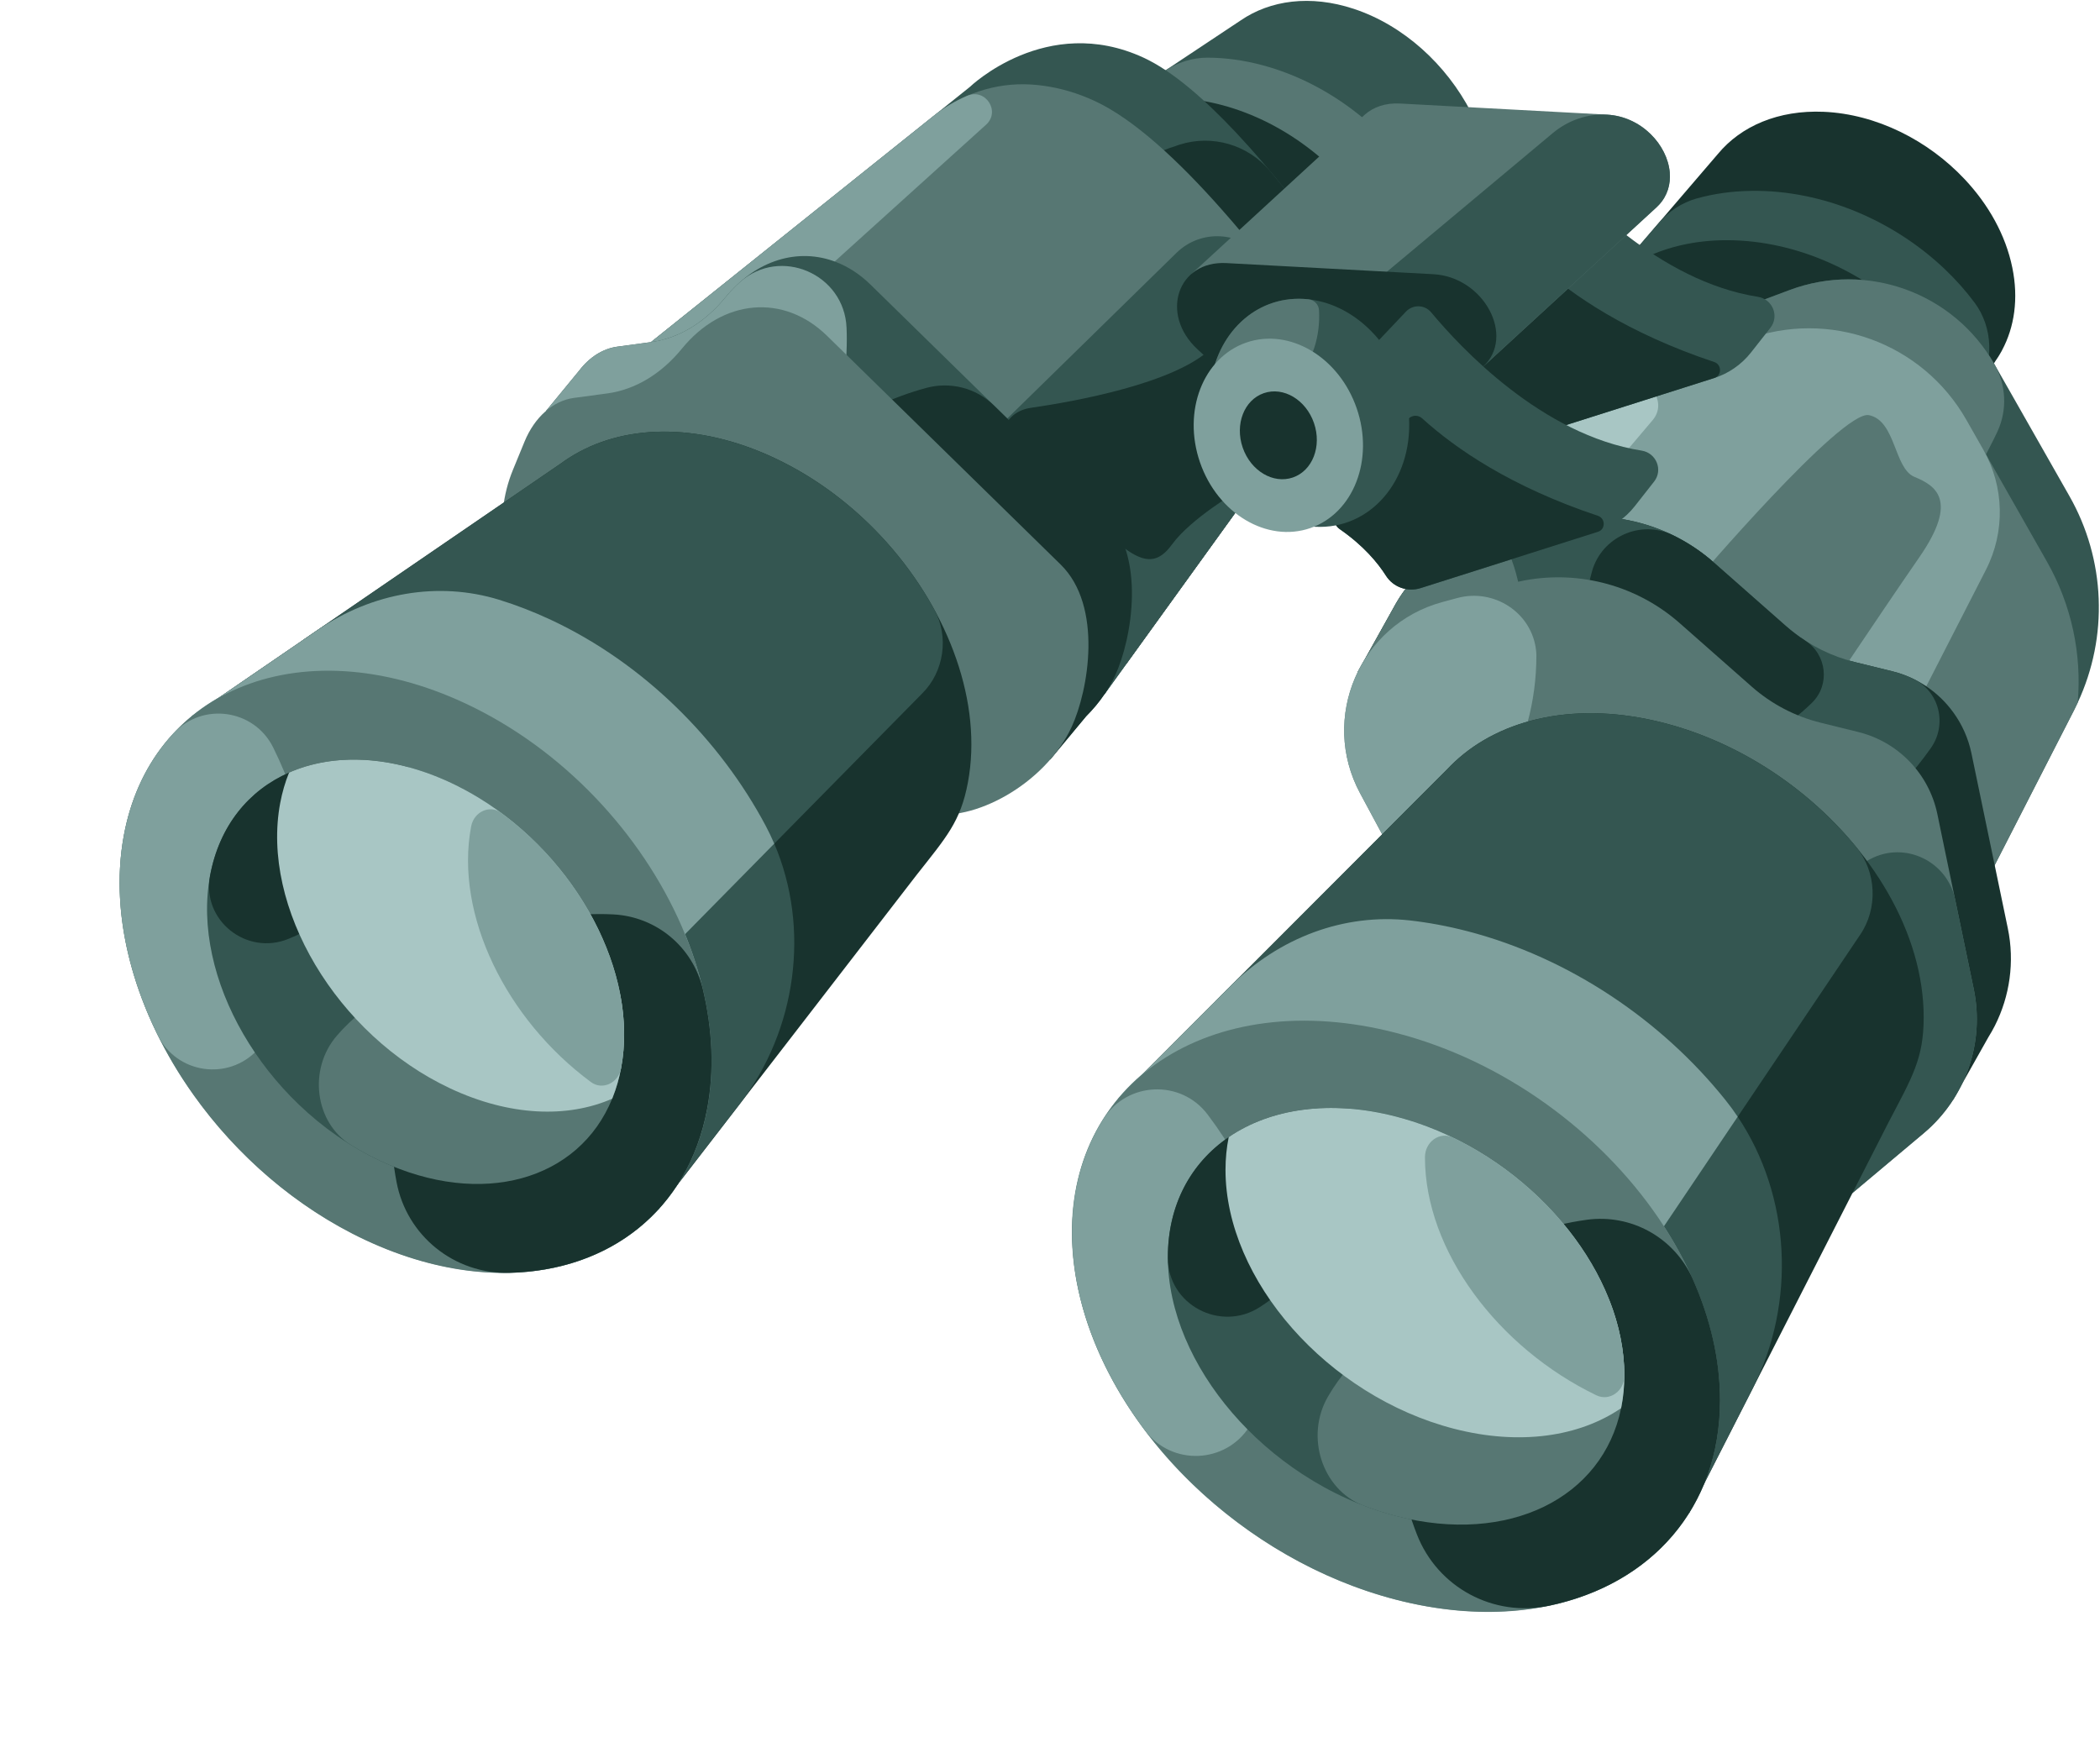 <?xml version="1.0" encoding="UTF-8"?> <svg xmlns="http://www.w3.org/2000/svg" width="775" height="641" viewBox="0 0 775 641" fill="none"> <path d="M538.97 105.84C538.83 106 538.69 106.14 538.54 106.29L538.53 106.3C537.57 107.27 536.56 108.18 535.5 109.04L487.5 152.48L397.62 47.54L436.23 21.9L457.84 7.55C468.78 0.04 483.65 -2 499.57 3.25C518.1 9.37 533.82 23.93 542.85 41.33C548.77 52.72 551.81 65.31 550.9 77.55C550.03 89.21 545.68 98.87 538.97 105.84Z" fill="#345651"></path> <path d="M526.34 117.29C511.1 131.1 487.49 152.48 487.49 152.48L397.61 47.541L429.64 26.27C434.53 23.02 440.08 21.26 445.67 21.28C452.17 21.3 458.99 22.201 466 24.09C491.42 30.921 513.49 48.98 526.66 71.15C529.55 76.02 532.02 81.08 533.99 86.27C538.05 96.91 534.85 109.59 526.34 117.29Z" fill="#577773"></path> <path d="M522.19 134.02C519.61 168.57 492.18 189.23 458.25 184.78C453.76 184.19 449.15 183.16 444.46 181.66C427.24 176.13 411.86 165.19 400.17 151.38C384.69 133.12 375.66 109.87 377.32 87.59C378.72 68.8 387.49 54.11 400.64 45.35C414.88 35.86 434.25 33.3 455.04 39.97C479.22 47.72 499.76 66.17 511.58 88.19C519.34 102.6 523.35 118.54 522.19 134.02Z" fill="#18332E"></path> <path d="M484.53 147.34C482.63 151.41 480.34 155.35 477.63 159.1L415.59 245.15L407.61 256.22L240.24 126.26L354.04 35.19L357.9 32.1C357.9 32.1 386.18 4.73 422.02 21.28C432.73 26.22 444.72 36.75 456.27 49.06C462.89 56.11 469.37 63.75 475.38 71.28C492.83 93.16 496.04 122.69 484.53 147.34Z" fill="#345651"></path> <path d="M484.53 147.34C482.63 151.41 480.34 155.35 477.63 159.1L415.59 245.15C383.63 227.13 362.04 192.88 362.04 153.57C362.04 106.59 392.87 66.8 435.41 53.36C447.45 49.56 460.6 53.45 468.71 63.12C470.98 65.83 473.21 68.56 475.37 71.27C492.83 93.16 496.04 122.69 484.53 147.34Z" fill="#18332E"></path> <path d="M477.71 159C477.67 159.04 477.65 159.07 477.62 159.11L407.59 256.23L328.67 194.95L285 161.04L240.22 126.27L344.37 42.92C354.54 34.78 367.33 30.41 380.33 31.18C382.01 31.28 383.73 31.44 385.46 31.7C391.37 32.55 397.58 34.3 403.99 37.26C418.58 44.01 435.24 59.65 450.72 77.14C456.01 83.09 461.13 89.26 466 95.36C475.26 106.96 481.07 120.4 483.39 134.34C484.83 142.97 482.81 151.88 477.71 159Z" fill="#577773"></path> <path d="M477.71 159C477.67 159.04 477.65 159.07 477.62 159.11L407.59 256.23L328.67 194.95L341.33 184.21L434.2 93.3C443.23 84.46 457.96 85.3 465.84 95.18C465.89 95.24 465.94 95.3 465.99 95.36C475.25 106.96 481.06 120.4 483.38 134.34C484.83 142.97 482.81 151.88 477.71 159Z" fill="#345651"></path> <path d="M293.48 109.68L285.01 161.03L240.23 126.26L344.38 42.91C348.24 39.82 352.47 37.28 356.95 35.35C363.69 32.45 369.35 41.11 363.9 46.03L293.48 109.68Z" fill="#7FA09D"></path> <path d="M411.52 249.361C410.42 251.741 409.09 254.03 407.6 256.23L407.57 256.271C405.61 259.161 403.34 261.861 400.85 264.351L387.58 280.311L382.83 277.041C374.26 281.071 365.51 282.72 358.68 281.17L272.57 261.571C267.82 260.491 263.25 259.08 258.87 257.38C245.78 252.28 234.45 244.47 225.36 234.43C223.5 232.37 221.72 230.22 220.05 227.99C210.84 215.66 204.58 200.65 201.95 183.69C200.42 173.85 201.61 163.531 205.3 154.551L205.35 154.42L201.45 151.72L213.76 136.761C217.52 131.841 222.47 128.67 227.8 127.95L240.21 126.271C245.31 125.581 250.27 123.791 254.91 121.001C259.55 118.221 263.86 114.441 267.67 109.781C279.01 95.871 294.63 91.32 308.5 96.69C313.01 98.42 317.33 101.201 321.27 105.051L357.08 140.111L407.46 189.42C423.19 204.8 417.75 235.901 411.52 249.361Z" fill="#345651"></path> <path d="M312.51 125.22C312.51 178.62 272.01 222.55 220.06 227.98C210.85 215.65 204.59 200.64 201.96 183.68C200.43 173.84 201.62 163.52 205.31 154.54L205.36 154.41L201.46 151.71L213.77 136.75C217.53 131.83 222.48 128.66 227.81 127.94L240.22 126.26C245.32 125.57 250.28 123.78 254.92 120.99C259.56 118.21 263.87 114.43 267.68 109.77C269.41 107.65 271.25 105.74 273.16 104.05C288.06 90.9 311.63 101.14 312.42 120.99C312.49 122.39 312.51 123.8 312.51 125.22Z" fill="#7FA09D"></path> <path d="M411.52 249.36C410.42 251.74 409.09 254.03 407.6 256.23L407.57 256.27C405.61 259.16 403.34 261.86 400.85 264.35L387.58 280.31L382.83 277.04C374.26 281.07 365.51 282.72 358.68 281.17L272.57 261.57C267.82 260.49 263.25 259.08 258.87 257.38C258.78 255.63 258.75 253.86 258.75 252.08C258.75 200.09 293.89 156.31 341.72 143.2C350.64 140.75 360.2 143.16 366.81 149.64L407.47 189.44C423.19 204.8 417.75 235.9 411.52 249.36Z" fill="#18332E"></path> <path d="M189.27 173.481L193.59 162.96C197.29 153.95 204.13 147.901 211.78 146.861L224.19 145.19C234.39 143.81 244.05 138.01 251.65 128.69C266.68 110.26 289.22 108.27 305.25 123.97L391.43 208.351C407.14 223.731 401.71 254.841 395.49 268.291C385.62 289.611 358.77 303.761 342.65 300.091L256.55 280.501C218.6 271.861 192.16 242.711 185.93 202.621C184.4 192.781 185.58 182.451 189.27 173.481Z" fill="#577773"></path> <path d="M738.87 129.23C738.78 129.42 738.68 129.6 738.58 129.79L738.57 129.8C737.91 130.99 737.19 132.15 736.4 133.26L702.04 188.13L586.98 111.63L617.15 76.45L634.04 56.76C642.52 46.55 656.27 40.55 673.02 41.26C692.52 42.1 711.61 51.83 725.03 66.12C733.83 75.47 740.19 86.75 742.64 98.78C744.99 110.22 743.43 120.7 738.87 129.23Z" fill="#18332E"></path> <path d="M729.84 143.69C718.94 161.13 702.04 188.13 702.04 188.13L586.98 111.63L612.01 82.441C615.83 77.981 620.7 74.781 626.08 73.271C632.34 71.511 639.15 70.531 646.4 70.441C672.72 70.091 698.87 81.451 717.59 99.21C721.7 103.101 725.45 107.311 728.76 111.761C735.56 120.891 735.93 133.96 729.84 143.69Z" fill="#345651"></path> <path d="M730.4 160.92C737.33 194.87 716.56 222.22 682.7 227.17C678.21 227.82 673.5 228.09 668.58 227.92C650.51 227.29 632.72 220.95 617.71 210.85C597.84 197.5 582.82 177.58 578.36 155.69C574.59 137.22 579.02 120.71 589.3 108.69C600.42 95.68 618.36 87.94 640.18 88.7C665.56 89.58 690.35 101.73 707.72 119.7C719.11 131.46 727.3 145.71 730.4 160.92Z" fill="#18332E"></path> <path d="M505.15 91.21C497.92 90.76 491.3 92.84 485.88 96.77L485.82 96.81C485.26 97.22 484.72 97.64 484.19 98.09L460.57 116.61L473.04 115.96C471.88 120.14 471.34 124.69 471.54 129.48C472.47 151.84 489.01 170.96 508.5 172.18C527.99 173.4 543.04 156.26 542.11 133.9C541.19 111.55 524.64 92.43 505.15 91.21Z" fill="#18332E"></path> <path d="M766.77 259.34C766.35 260.26 765.9 261.18 765.43 262.1L729.56 332.16L522.4 213.08L570.98 158.62L575.6 153.43L583.4 144.68C591.13 136 600.87 129.35 611.75 125.27L660.43 107.05C688.96 96.37 721.01 107.98 736.06 134.46L742.14 145.14L763.71 183.08C777.06 206.55 778.15 234.98 766.77 259.34Z" fill="#345651"></path> <path d="M736.06 134.46C740.36 142.02 740.83 151.19 737.23 159.1C737.12 159.33 737.02 159.56 736.91 159.79C736.49 160.71 736.04 161.63 735.57 162.55L699.7 232.61L570.99 158.62L575.61 153.43L583.41 144.68C591.14 136 600.88 129.35 611.76 125.27L660.44 107.05C688.95 96.37 721.01 107.98 736.06 134.46Z" fill="#577773"></path> <path d="M766.77 259.34C766.35 260.26 765.9 261.18 765.43 262.1L729.56 332.16L587.3 250.39L522.4 213.08L540.93 192.31L575.61 153.43C580.64 150 586.09 147.19 591.82 145.05L644.23 125.42C674.94 113.92 709.44 126.44 725.66 154.93L731.93 165.96L744.4 187.88L755.42 207.28C764.53 223.32 768.34 241.5 766.77 259.34Z" fill="#577773"></path> <path d="M732.89 210.33L696.37 281.65L587.3 250.38L548.2 227.9L522.4 213.07L540.93 192.3L575.61 153.42C580.64 149.99 586.09 147.18 591.82 145.04L630.73 130.47L644.23 125.41C674.94 113.91 709.44 126.43 725.66 154.92L731.93 165.95C739.7 179.64 740.07 196.32 732.89 210.33Z" fill="#7FA09D"></path> <path d="M736.19 378.59L736.17 378.62C735.46 380.01 734.69 381.39 733.85 382.72L720.7 406.06L715.11 402.04L696.22 417.92L580.33 333.39L527.81 295.08L514.52 270.37C511.63 265 509.87 259.39 509.09 253.76L501.09 248L514.91 223.2C514.98 223.07 515.06 222.94 515.13 222.81L515.22 222.64C521.41 211.89 531.67 203.39 544.88 199.81L569.86 193.04C591.88 187.08 615.42 192.56 632.53 207.65L659.05 231.03C666.35 237.46 675.09 242.04 684.55 244.37L698.33 247.75C707.56 250.02 715.46 255.48 720.84 262.89C724.08 267.33 726.4 272.48 727.56 278.05L740.97 342.57C743.56 354.98 741.72 367.66 736.19 378.59Z" fill="#18332E"></path> <path d="M609.92 155.04L548.2 227.91L522.4 213.08L540.93 192.31L575.61 153.43C580.64 150 586.09 147.19 591.82 145.05L600.59 141.77C608.68 138.73 615.51 148.44 609.92 155.04Z" fill="#A8C6C4"></path> <path d="M625.31 215.05C625.31 215.05 679.8 151.13 689.76 153.22C699.72 155.32 698.93 172.87 706.53 176.01C714.13 179.15 723.04 184.39 708.36 205.61C693.68 226.83 664.08 271.15 664.08 271.15L625.31 215.05Z" fill="#577773"></path> <path d="M712.56 276.12C687.48 311.56 646.17 334.69 599.47 334.69C592.97 334.69 586.59 334.24 580.33 333.38L527.81 295.07L522.14 284.54L514.52 270.36C511.63 264.99 509.87 259.38 509.09 253.75L501.09 247.99L514.91 223.19C514.98 223.06 515.06 222.93 515.13 222.8L515.22 222.63C521.41 211.88 531.67 203.38 544.88 199.8L553.55 197.45L569.87 193.03C578.48 190.69 587.34 190.12 595.95 191.18C609.33 192.84 622.12 198.45 632.53 207.64L659.05 231.02C665.51 236.7 673.07 240.94 681.27 243.46C682.35 243.78 683.45 244.09 684.55 244.36L698.33 247.74C701.08 248.42 703.71 249.38 706.19 250.58C715.78 255.25 718.71 267.42 712.56 276.12Z" fill="#345651"></path> <path d="M666.22 236.431C674.18 241.581 675.48 252.721 668.72 259.361C650.21 277.551 625.27 283.801 606.49 272.971C587.38 261.931 580.41 236.521 587.51 210.931C591.03 198.231 605.36 191.701 617.23 197.441C622.7 200.091 627.86 203.5 632.54 207.63L659.06 231.011C661.32 232.991 663.71 234.811 666.22 236.431Z" fill="#18332E"></path> <path d="M561.67 227.73C561.67 253.78 545.22 275.99 522.14 284.54L514.52 270.36C511.63 264.99 509.87 259.38 509.09 253.75L501.09 247.99L514.91 223.19C514.98 223.06 515.06 222.93 515.13 222.8L515.22 222.63C521.41 211.88 531.67 203.38 544.88 199.8C550.29 198.33 555.87 201.28 557.84 206.53C560.31 213.12 561.67 220.27 561.67 227.73Z" fill="#577773"></path> <path d="M709.94 418.24L683.65 440.31L631.37 402.19L521.97 322.41L515.22 317.48L501.94 292.77C486.99 264.96 501.82 230.46 532.31 222.2L557.29 215.43C559.12 214.94 560.97 214.52 562.82 214.18C583.18 210.45 604.28 216.2 619.95 230.04L646.47 253.42C653.77 259.85 662.51 264.43 671.97 266.75L685.75 270.15C700.52 273.78 711.89 285.57 714.98 300.46L716.39 307.27L728.39 364.98C732.51 384.78 725.42 405.24 709.94 418.24Z" fill="#577773"></path> <path d="M709.94 418.24L683.65 440.31L631.37 402.19C635.9 365.13 658.61 333.67 690.31 317.02C703.03 310.34 718.61 317.86 721.54 331.92L728.41 364.97C732.51 384.78 725.42 405.24 709.94 418.24Z" fill="#345651"></path> <path d="M567 241.98C567 276 548.99 305.82 521.97 322.41L515.22 317.48L501.94 292.77C486.99 264.96 501.82 230.46 532.31 222.2L537.82 220.71C551.38 217.04 565.37 226.12 566.89 240.09C566.96 240.74 567 241.38 567 241.98Z" fill="#7FA09D"></path> <path d="M709.93 375.43C709.93 390.76 705.69 397.5 697 414.15L667.37 472.22L623.44 558.3L415.45 407.32L412.77 405.37L416.59 401.56L449.11 369L475.31 342.77L534.18 283.83C535 282.95 535.85 282.1 536.73 281.28C554.15 264.9 582.34 258.61 614.15 266.85C649.4 275.97 680.18 300.59 696.82 329.69C705.15 344.26 709.93 359.97 709.93 375.43Z" fill="#18332E"></path> <path d="M646.66 512.801L623.44 558.29L518.22 481.91L415.45 407.311C415.76 405.351 416.14 403.43 416.58 401.55L449.1 368.99L454.13 363.95C472.06 345.99 496.15 337 520.35 339.72C527.21 340.5 534.24 341.8 541.43 343.66C579.4 353.49 613.49 376.88 636.79 406.01C638.38 408 639.88 410.04 641.29 412.15C660.87 441.34 663.01 480.771 646.66 512.801Z" fill="#345651"></path> <path d="M685.11 312.711C692.54 321.801 693.13 335.311 686.44 345.061C686.4 345.121 686.36 345.181 686.31 345.251L645.3 406.201L584.5 496.571L449.11 368.991L475.31 342.761L534.18 283.821C535 282.941 535.85 282.091 536.73 281.271C554.15 264.891 582.34 258.601 614.15 266.841C642.29 274.111 667.58 291.271 685.11 312.711Z" fill="#345651"></path> <path d="M641.29 412.15L584.49 496.56L518.21 481.9L415.44 407.3C415.75 405.34 416.13 403.42 416.57 401.54L449.09 368.98L454.12 363.94C472.05 345.98 496.14 336.99 520.34 339.71C527.2 340.49 534.23 341.79 541.42 343.65C579.39 353.48 613.48 376.87 636.78 406C638.39 408.01 639.89 410.05 641.29 412.15Z" fill="#7FA09D"></path> <path d="M620.508 562.432C651.683 519.583 629.777 450.522 571.579 408.18C513.381 365.837 440.93 366.248 409.755 409.097C378.58 451.947 400.486 521.008 458.684 563.35C516.882 605.692 589.333 605.281 620.508 562.432Z" fill="#7FA09D"></path> <path d="M634.77 516.75C634.77 567.76 593.05 599.43 537.82 594.39C530.51 593.72 522.95 592.41 515.22 590.41C486.8 583.04 460.68 567.61 440.18 547.8C413.03 521.6 395.67 487.75 395.67 454.86C395.67 427.11 408.03 405.08 428.18 391.59C449.99 376.97 480.91 372.33 515.22 381.22C555.13 391.55 590.46 417.8 612.17 449.71C626.4 470.59 634.77 493.9 634.77 516.75Z" fill="#577773"></path> <path d="M472.68 484.53C472.68 500.6 468.54 514.75 461.14 526.43C452.39 540.26 432.49 541.11 422.64 528.04C405.78 505.64 395.66 479.98 395.66 454.87C395.66 438.81 399.8 424.66 407.2 412.97C415.95 399.14 435.86 398.29 445.7 411.37C462.57 433.75 472.68 459.42 472.68 484.53Z" fill="#7FA09D"></path> <path d="M599.47 507.61C599.47 511.83 599.06 515.88 598.28 519.71C591.54 552.76 556.93 570.29 515.23 559.51C502.88 556.31 491.17 550.96 480.61 544.05C461.13 531.32 445.59 513.3 437.39 493.85C433.27 484.09 431 473.97 431 463.98C431 444.62 439.52 429.21 453.48 419.66C465.16 411.67 480.64 407.8 498.1 409.17C503.63 409.6 509.37 410.55 515.23 412.07C551.27 421.41 582.02 449.17 594.05 480.11C597.55 489.16 599.47 498.43 599.47 507.61Z" fill="#345651"></path> <path d="M498.54 418.4C498.54 446.65 485.75 468.96 464.96 482.4C450.44 491.78 431.06 481.58 430.99 464.3C430.99 464.2 430.99 464.1 430.99 464C430.99 444.64 439.51 429.23 453.47 419.68C465.15 411.69 480.63 407.82 498.09 409.19C498.39 412.27 498.54 415.34 498.54 418.4Z" fill="#18332E"></path> <path d="M634.77 516.75C634.77 556.62 609.28 584.68 571.78 592.62C551.19 596.98 530.53 585.91 522.9 566.29C517.93 553.51 515.22 540.35 515.22 527.34C515.22 499.59 527.58 477.56 547.73 464.06C558.4 456.91 571.25 452.14 585.62 450.18C602.04 447.94 617.9 456.8 624.66 471.94C631.16 486.54 634.77 501.74 634.77 516.75Z" fill="#18332E"></path> <path d="M599.46 507.61C599.46 511.84 599.05 515.88 598.26 519.72C591.53 552.77 556.91 570.31 515.22 559.52C511.1 558.45 507.05 557.15 503.09 555.62C487.98 549.8 481.51 530.17 490.11 515.4C507.99 484.72 547.56 469.93 594.04 480.14C597.54 489.16 599.46 498.43 599.46 507.61Z" fill="#577773"></path> <path d="M599.46 507.61C599.46 511.56 599.1 515.35 598.41 518.96C598.37 519.21 598.32 519.46 598.26 519.72C582.88 530.22 560.91 533.6 536.51 527.29C489.99 515.25 452.27 472.49 452.27 431.78C452.27 427.55 452.68 423.52 453.45 419.68C468.83 409.16 490.8 405.78 515.21 412.1C519.17 413.13 523.09 414.38 526.9 415.83C567.91 431.43 599.46 470.38 599.46 507.61Z" fill="#A8C6C4"></path> <path d="M599.46 507.611C599.46 507.651 599.46 507.691 599.46 507.731C599.45 513.471 593.95 517.291 589.15 514.971C552.77 497.411 525.88 461.571 525.88 427.191C525.88 427.151 525.88 427.111 525.88 427.071C525.89 421.331 531.39 417.501 536.2 419.831C572.58 437.411 599.46 473.241 599.46 507.611Z" fill="#7FA09D"></path> <path d="M653.35 121L646.2 130.1C644.42 132.36 642.31 134.33 639.95 135.94C637.7 137.49 635.21 138.72 632.57 139.54L567.2 160.3C562.39 161.83 557.11 159.99 554.4 155.72C551.41 151 546.18 144.66 537.34 138.53C533.94 136.17 535.15 130.8 539.25 130.16C547.08 128.94 555.04 125.03 559.18 115.1C563.81 103.97 561.3 94.16 557.36 86.92C555.35 83.21 552.96 80.17 550.97 77.97C548.79 75.57 548.86 71.89 551.09 69.54L561.79 58.24C564.36 55.53 568.71 55.65 571.09 58.52C581.95 71.59 612 103.78 648.77 109.55C654.18 110.42 656.74 116.7 653.35 121Z" fill="#345651"></path> <path d="M632.63 133.61C635.46 134.55 635.5 138.61 632.66 139.51C632.63 139.52 632.61 139.53 632.58 139.53L567.21 160.29C562.4 161.82 557.12 159.98 554.41 155.71C551.42 150.99 546.19 144.65 537.35 138.52C533.95 136.16 535.16 130.79 539.26 130.15C547.09 128.93 555.05 125.02 559.19 115.09C561.31 109.99 561.93 105.17 561.61 100.74C561.36 97.36 565.28 95.4 567.79 97.67C580.25 108.97 600.7 122.97 632.63 133.61Z" fill="#18332E"></path> <path d="M616.22 63.65C616.59 67.97 615.39 72.23 612.2 75.65L612.08 75.76C611.85 76 611.62 76.25 611.37 76.48L547.3 135.36L505.89 122.1L439.88 100.96L503.21 42.74C503.35 42.59 503.51 42.45 503.67 42.32C506.8 39.55 511.22 37.91 516.71 38.21L581.93 41.71L593.05 42.31C605.81 43 615.35 53.49 616.22 63.65Z" fill="#577773"></path> <path d="M616.22 63.65C616.59 67.97 615.39 72.23 612.2 75.65L612.08 75.76C611.85 76 611.62 76.25 611.37 76.48L547.3 135.36L505.89 122.1L505.27 105.78L573.03 49.14C578.74 44.37 585.9 41.92 593.04 42.31C605.81 43 615.35 53.49 616.22 63.65Z" fill="#345651"></path> <path d="M452.63 97.1L528.97 101.2C547.63 102.2 559.4 124.14 547.31 135.37L498.13 181.04L441.9 128.88C427.9 115.91 434.58 96.13 452.63 97.1Z" fill="#18332E"></path> <path d="M610.43 177.76L603.28 186.86C601.5 189.12 599.39 191.09 597.03 192.7C594.78 194.25 592.29 195.48 589.65 196.3L524.28 217.06C519.47 218.59 514.19 216.75 511.48 212.48C508.49 207.76 503.26 201.42 494.42 195.29C491.02 192.93 492.23 187.56 496.33 186.92C504.16 185.7 512.12 181.78 516.26 171.86C520.89 160.73 518.38 150.92 514.44 143.68C512.43 139.97 510.04 136.93 508.05 134.73C505.87 132.33 505.94 128.65 508.17 126.3L518.87 115C521.44 112.29 525.79 112.41 528.17 115.28C539.03 128.35 569.08 160.54 605.85 166.31C611.26 167.17 613.82 173.45 610.43 177.76Z" fill="#345651"></path> <path d="M589.71 190.37C592.54 191.31 592.58 195.37 589.74 196.27C589.71 196.28 589.69 196.29 589.66 196.29L524.29 217.05C519.48 218.58 514.2 216.74 511.49 212.47C508.5 207.75 503.27 201.41 494.43 195.28C491.03 192.92 492.24 187.55 496.34 186.91C504.17 185.69 512.13 181.77 516.27 171.85C518.39 166.75 519.01 161.93 518.69 157.5C518.44 154.12 522.36 152.16 524.87 154.43C537.32 165.72 557.78 179.72 589.71 190.37Z" fill="#18332E"></path> <path d="M456.84 181.22C456.84 181.22 439.52 191.37 432.66 200.78C425.79 210.19 419.33 208.21 402.7 191L373.95 167.34C370.87 164.81 369.69 161.09 370.86 157.62C372.1 153.95 375.77 151.2 380.3 150.54C396.26 148.23 433.69 141.58 447.09 128.48C464.3 111.65 468.78 175.77 456.84 181.22Z" fill="#18332E"></path> <path d="M520.01 154.28C521.2 177.51 505.68 195.47 485.35 194.42C465.03 193.36 447.57 173.67 446.38 150.44C446.3 148.85 446.29 147.27 446.37 145.72C447.35 124.83 462.11 109.33 481.03 110.32C482.87 110.42 484.68 110.66 486.46 111.05C504.38 114.96 518.92 133.16 520.01 154.28Z" fill="#345651"></path> <path d="M486.79 114.55C487.8 134.23 474.65 149.45 457.43 148.55C454.74 148.41 452.1 147.88 449.57 147.02C447.62 146.35 446.39 144.45 446.64 142.34C448.96 123.18 463.13 109.38 481.02 110.31C481.65 110.34 482.28 110.39 482.9 110.46C485.03 110.69 486.66 112.36 486.78 114.51C486.79 114.53 486.79 114.54 486.79 114.55Z" fill="#577773"></path> <path d="M483.58 194.902C499.55 189.393 507.208 169.598 500.685 150.688C494.162 131.779 475.927 120.916 459.957 126.425C443.987 131.934 436.328 151.73 442.852 170.639C449.375 189.549 467.609 200.412 483.58 194.902Z" fill="#7FA09D"></path> <path d="M477.136 176.224C484.398 173.719 487.882 164.721 484.917 156.128C481.953 147.535 473.663 142.599 466.401 145.105C459.139 147.61 455.655 156.607 458.619 165.2C461.584 173.794 469.874 178.729 477.136 176.224Z" fill="#18332E"></path> <path d="M357.2 288.811C354.48 303.311 349.27 308.94 338.09 323.15L299.75 372.831L242.9 446.471L72.92 266.681L70.73 264.361L75.02 261.431L111.57 236.4L141.01 216.231L207.18 170.921C208.11 170.231 209.07 169.581 210.04 168.961C229.43 156.551 257.22 155.611 285.86 169.061C317.59 183.951 342.35 212.711 352.91 243.201C358.21 258.471 359.94 274.191 357.2 288.811Z" fill="#18332E"></path> <path d="M272.94 407.55L242.89 446.47L156.9 355.51L72.91 266.68C73.56 264.88 74.25 263.13 75.01 261.43L111.56 236.4L117.22 232.52C137.38 218.71 161.76 214.481 184.18 221.361C190.53 223.321 196.96 225.8 203.42 228.83C237.6 244.87 265.7 273.06 282.57 304.76C283.72 306.93 284.78 309.121 285.74 311.371C299.07 342.461 294.09 380.15 272.94 407.55Z" fill="#345651"></path> <path d="M344.85 225.06C350.26 234.98 348.43 247.87 340.37 255.9C340.32 255.95 340.27 256 340.22 256.05L290.59 306.44L217 381.15L111.56 236.39L141 216.22L207.17 170.91C208.1 170.22 209.06 169.57 210.03 168.95C229.42 156.54 257.21 155.6 285.85 169.05C311.19 180.94 332.08 201.67 344.85 225.06Z" fill="#345651"></path> <path d="M285.73 311.37L217 381.15L156.9 355.5L72.91 266.67C73.56 264.87 74.25 263.12 75.01 261.42L111.56 236.39L117.22 232.51C137.38 218.7 161.76 214.47 184.18 221.35C190.53 223.31 196.96 225.79 203.42 228.82C237.6 244.86 265.7 273.05 282.57 304.75C283.72 306.93 284.78 309.13 285.73 311.37Z" fill="#7FA09D"></path> <path d="M239.463 449.871C276.571 414.865 268.109 345.629 220.562 295.227C173.015 244.826 104.389 232.346 67.281 267.352C30.174 302.358 38.636 371.595 86.182 421.996C133.729 472.397 202.355 484.877 239.463 449.871Z" fill="#7FA09D"></path> <path d="M260.98 409.18C251.92 457.45 206.82 480 155.46 465.42C148.66 463.49 141.74 460.9 134.78 457.64C109.2 445.62 87.23 426.38 71.35 404C50.31 374.39 39.91 339.28 45.75 308.16C50.68 281.9 66.28 263.26 87.75 254.07C110.98 244.11 141.06 245.21 171.95 259.71C207.87 276.57 236.64 307.69 251.51 341.73C261.26 364.01 265.04 387.55 260.98 409.18Z" fill="#577773"></path> <path d="M113.35 349.9C110.5 365.1 104.07 377.75 94.99 387.5C84.25 399.03 65.27 396.3 58.28 382.18C46.3 357.99 41.29 331.91 45.75 308.15C48.6 292.95 55.03 280.301 64.11 270.561C74.85 259.031 93.83 261.76 100.82 275.88C112.79 300.06 117.81 326.14 113.35 349.9Z" fill="#7FA09D"></path> <path d="M229.2 394.26C228.45 398.26 227.35 402.01 225.92 405.5C213.67 435.58 177.81 446.02 140.27 428.41C129.16 423.19 119.02 416.05 110.26 407.64C94.09 392.13 82.58 372.33 78.29 352.47C76.13 342.51 75.77 332.53 77.55 323.08C80.99 304.77 91.79 291.69 106.69 285.14C119.16 279.66 134.5 278.74 150.77 283.14C155.93 284.53 161.18 286.45 166.47 288.93C198.91 304.17 223.07 335.89 228.96 367.31C230.66 376.46 230.83 385.58 229.2 394.26Z" fill="#345651"></path> <path d="M149.55 291.93C144.53 318.66 128.47 337.5 106.42 346.52C91.02 352.82 74.49 339.73 77.49 323.36C77.51 323.27 77.52 323.17 77.54 323.08C80.98 304.77 91.78 291.69 106.68 285.14C119.15 279.66 134.49 278.74 150.76 283.14C150.5 286.1 150.1 289.03 149.55 291.93Z" fill="#18332E"></path> <path d="M260.98 409.18C253.9 446.91 224.8 468.92 187.9 469.78C167.65 470.25 150.06 456.1 146.33 436.19C143.9 423.22 143.67 410.28 145.98 397.97C150.91 371.71 166.51 353.07 187.98 343.88C199.35 339.01 212.35 336.78 226.29 337.48C242.23 338.28 255.65 349.48 259.36 365C262.93 379.95 263.65 394.98 260.98 409.18Z" fill="#18332E"></path> <path d="M229.2 394.26C228.45 398.26 227.34 402.01 225.92 405.5C213.68 435.57 177.81 446.02 140.28 428.4C136.57 426.66 132.97 424.7 129.49 422.56C116.22 414.37 113.59 394.64 124.35 382.2C146.72 356.35 186.79 349.38 228.95 367.3C230.66 376.46 230.83 385.58 229.2 394.26Z" fill="#577773"></path> <path d="M229.2 394.26C228.5 398 227.49 401.52 226.19 404.81C226.11 405.04 226.01 405.27 225.92 405.5C209.5 412.71 188.11 412 166.15 401.7C124.27 382.05 96.18 334.89 103.41 296.37C104.16 292.37 105.26 288.63 106.68 285.14C123.1 277.92 144.49 278.63 166.46 288.93C170.03 290.61 173.51 292.49 176.86 294.54C212.87 316.58 235.81 359.03 229.2 394.26Z" fill="#A8C6C4"></path> <path d="M229.2 394.26C229.19 394.3 229.19 394.33 229.18 394.37C228.15 399.8 222.27 402.44 218.13 399.39C186.83 376.31 167.75 337.63 173.86 305.1C173.87 305.06 173.87 305.02 173.88 304.99C174.91 299.56 180.79 296.92 184.93 299.97C216.23 323.06 235.3 361.74 229.2 394.26Z" fill="#7FA09D"></path> </svg> 